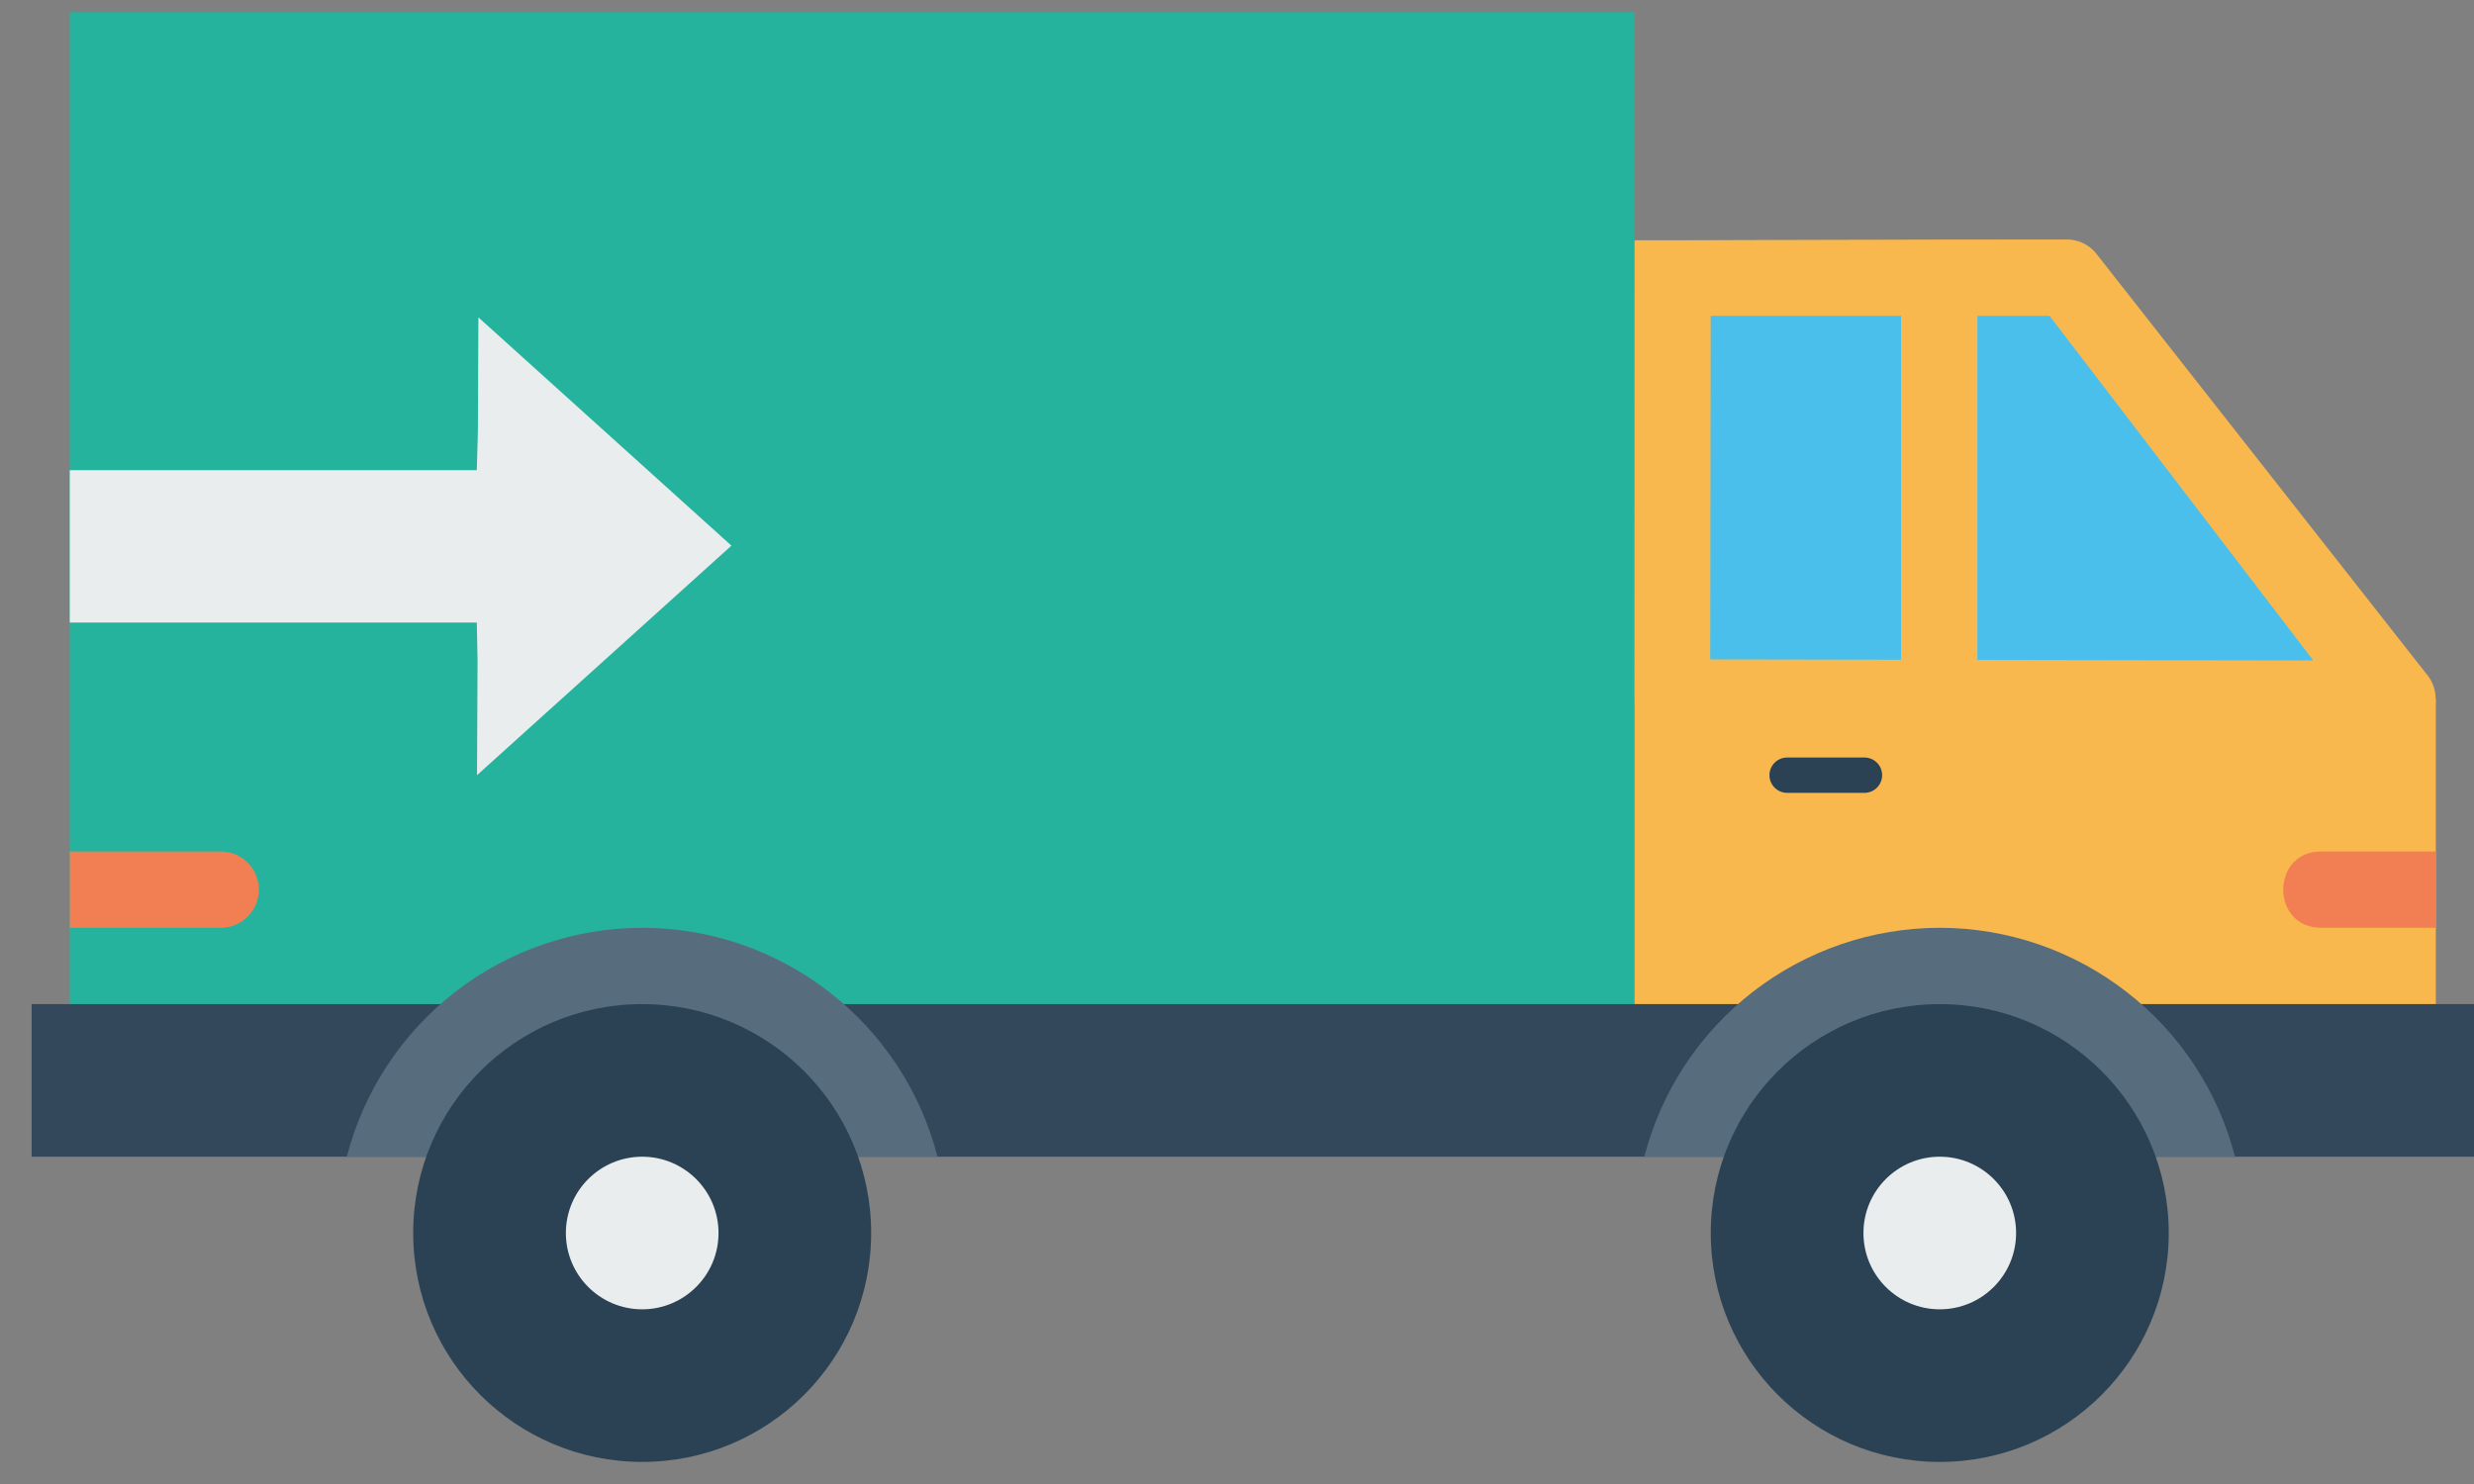 <?xml version="1.0" encoding="UTF-8"?>
<svg xmlns="http://www.w3.org/2000/svg" width="70" height="42" viewBox="0 0 70 42" fill="none">
  <rect x="0" y="0" width="70" height="42" fill="#808080" stroke="none"/>
  <path d="M49.221 28.418H46.238V19.78H68.92V28.418H62.541" fill="#F8B84E"></path>
  <path d="M46.239 6.823H58.613L68.906 19.823L46.222 19.78L46.239 6.823Z" fill="#4BBFEB"></path>
  <path d="M50.565 21.939H52.754" stroke="#2B4255" stroke-linecap="round" stroke-linejoin="round"></path>
  <path fill-rule="evenodd" clip-rule="evenodd" d="M68.921 26.258V24.099H65.697C64.237 24.077 64.237 26.28 65.697 26.258H68.921Z" fill="#F17F53"></path>
  <path d="M47.323 6.801H46.243L46.23 19.741C46.23 20.027 46.344 20.302 46.547 20.504C46.749 20.707 47.024 20.82 47.31 20.82L67.835 20.857C68.042 20.857 68.245 20.798 68.42 20.686C68.594 20.573 68.733 20.413 68.819 20.224C68.904 20.036 68.934 19.826 68.904 19.621C68.874 19.416 68.785 19.223 68.649 19.067L59.289 7.148C59.188 7.032 59.064 6.939 58.925 6.875C58.785 6.811 58.633 6.778 58.48 6.777C53.789 6.777 47.323 6.801 47.323 6.801ZM48.403 8.939H57.991L65.453 18.693L48.39 18.663L48.403 8.936V8.939Z" fill="#F8B84E"></path>
  <path fill-rule="evenodd" clip-rule="evenodd" d="M53.788 7.9V20.857H55.948V7.9H53.788Z" fill="#F8B84E"></path>
  <path d="M1.974 11.407V0.344H46.245V28.418H1.974V17.253" fill="#25B39E"></path>
  <path d="M7.01 32.737H0.895V28.418H70V32.737H26.362H7.01Z" fill="#34485C"></path>
  <path d="M54.883 26.258C52.969 26.26 51.11 26.897 49.597 28.069C48.084 29.242 47.004 30.884 46.525 32.737H63.238C62.76 30.884 61.68 29.242 60.167 28.07C58.655 26.897 56.796 26.26 54.883 26.258Z" fill="#576D7E"></path>
  <path d="M18.17 39.216C19.363 39.216 20.33 38.249 20.33 37.056C20.33 35.863 19.363 34.897 18.17 34.897C16.978 34.897 16.011 35.863 16.011 37.056C16.011 38.249 16.978 39.216 18.17 39.216Z" stroke="black" stroke-linecap="round" stroke-linejoin="round"></path>
  <path d="M54.884 41.375C58.462 41.375 61.363 38.475 61.363 34.897C61.363 31.319 58.462 28.418 54.884 28.418C51.306 28.418 48.405 31.319 48.405 34.897C48.405 38.475 51.306 41.375 54.884 41.375Z" fill="#2B4255"></path>
  <path d="M54.884 37.056C56.077 37.056 57.044 36.09 57.044 34.897C57.044 33.704 56.077 32.737 54.884 32.737C53.691 32.737 52.725 33.704 52.725 34.897C52.725 36.09 53.691 37.056 54.884 37.056Z" fill="#E9EDED"></path>
  <path d="M1.974 13.307H13.491L13.521 12.221L13.536 8.982L20.695 15.443L13.497 21.939L13.512 18.7L13.491 17.62H1.974" fill="#E9EDED"></path>
  <path d="M18.171 26.258C16.257 26.26 14.398 26.897 12.885 28.069C11.372 29.242 10.292 30.884 9.813 32.737H26.526C26.048 30.884 24.968 29.242 23.456 28.07C21.943 26.897 20.084 26.26 18.171 26.258Z" fill="#576D7E"></path>
  <path d="M18.17 41.375C21.748 41.375 24.649 38.475 24.649 34.897C24.649 31.319 21.748 28.418 18.17 28.418C14.592 28.418 11.691 31.319 11.691 34.897C11.691 38.475 14.592 41.375 18.17 41.375Z" fill="#2B4255"></path>
  <path d="M18.17 37.056C19.363 37.056 20.33 36.089 20.33 34.897C20.33 33.704 19.363 32.737 18.17 32.737C16.978 32.737 16.011 33.704 16.011 34.897C16.011 36.089 16.978 37.056 18.17 37.056Z" fill="#E9EDED"></path>
  <path fill-rule="evenodd" clip-rule="evenodd" d="M1.974 26.258V24.099H6.245C6.532 24.099 6.806 24.212 7.009 24.415C7.211 24.617 7.325 24.892 7.325 25.178C7.325 25.465 7.211 25.739 7.009 25.942C6.806 26.144 6.532 26.258 6.245 26.258H1.974Z" fill="#F17F53"></path>
</svg>
